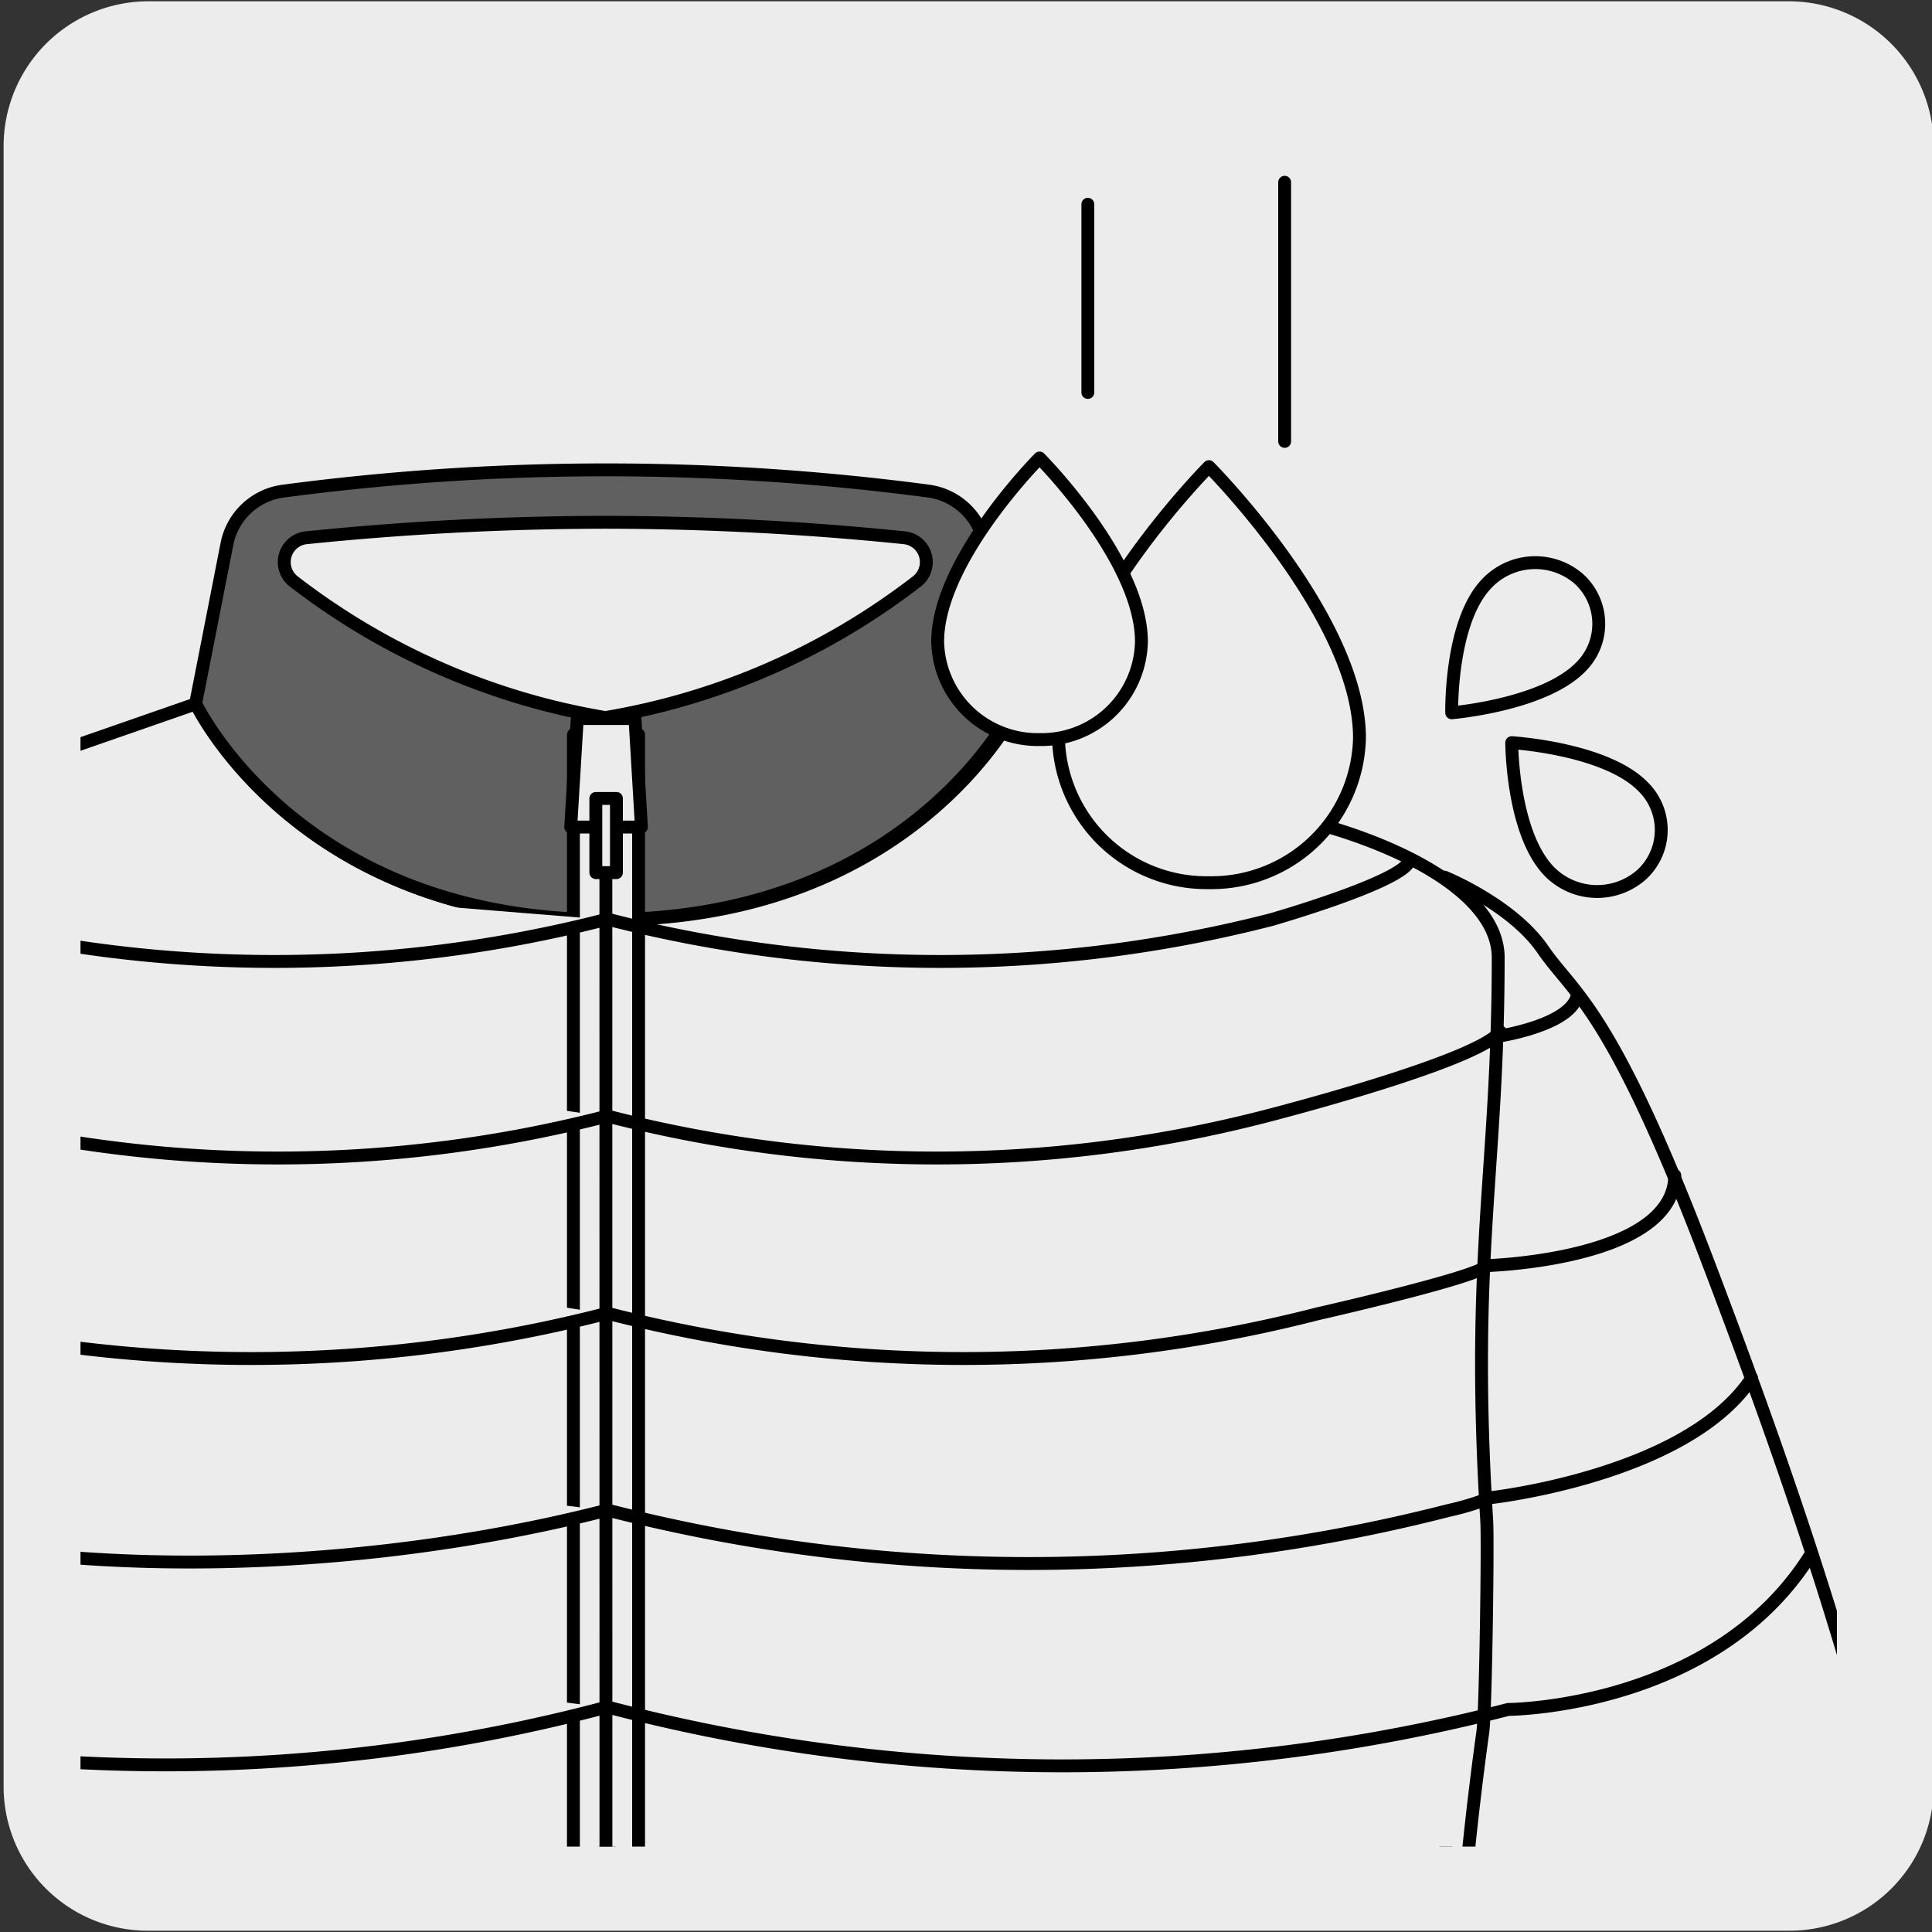 <svg xmlns="http://www.w3.org/2000/svg" xmlns:xlink="http://www.w3.org/1999/xlink" viewBox="0 0 150 150"><rect x="0" y="0" width="150" height="150" fill="#333333" stroke="none"/><defs><style>.cls-1,.cls-6{fill:none;}.cls-2,.cls-4{fill:#edecec;}.cls-3{clip-path:url(#clip-path);}.cls-4,.cls-5,.cls-6{stroke:#000;stroke-linecap:round;stroke-linejoin:round;}.cls-5{fill:#606060;}</style><clipPath id="clip-path"><rect class="cls-1" x="6.25" y="7" width="136.37" height="136.37"/></clipPath></defs><title>66000-02</title><g id="Capa_2" data-name="Capa 2"><path class="cls-2" d="M11.53.1H138.84a11.25,11.25,0,0,1,11.29,11.21v127.4a11.19,11.19,0,0,1-11.19,11.19H11.47A11.19,11.19,0,0,1,.28,138.71h0V11.34A11.25,11.25,0,0,1,11.53.1Z"/></g><g id="Capa_3" data-name="Capa 3"><g class="cls-3"><path class="cls-4" d="M47,224a145.06,145.06,0,0,1-68.69.86,3.75,3.75,0,0,1-2.8-4.37c5.83-31.17,8.35-61.43,2.4-92.59a58.44,58.44,0,0,1-.42-7.13c-.15-18-.63-16.7-.63-33.33,0-4.75-.33-15.31,2.3-19.29C-19.43,66-10,63.32-9,63.07l24.28-8.45S23.13,71.4,47,71.4Z"/><path class="cls-4" d="M112.15,68.1s5.24,2.12,7.64,5.62,5.26,4.41,12.75,24.08,13.26,37,17.94,60.28,8.3,38.36,7.53,44.12-2.12,5.24-2.12,5.24-2.64.77-5.91,1.81-6.88,2.95-8.67,3.1c-1,.08-2.42,1.34-5.31-1.72s-8-13.12-13.61-22.29A120.57,120.57,0,0,1,116.14,177c-1.1-2.33-1.86-4.26-2.72-6.3C111.53,166.19,112.15,68.1,112.15,68.1Z"/><path class="cls-4" d="M47.3,224a145.06,145.06,0,0,0,68.69.86,3.77,3.77,0,0,0,2.8-4.37c-5.84-31.17-8-54.66-3.66-86.05.22-1.55.4-14.79.3-16.36-1.28-20.67.89-27.11.89-43.73,0-4.75-7-8.48-14.13-10.42-1.52-.41-7.64-2.16-9.08-2.83l-14-6.43S71.21,71.4,47.3,71.4Z"/><path class="cls-5" d="M47,57.05V71.4c-23.91,0-31.81-16.78-31.81-16.78l2.43-12.39A5.13,5.13,0,0,1,22,38.13a191.05,191.05,0,0,1,50.11,0,5.14,5.14,0,0,1,4.33,4.1l2.43,12.39S71,71.4,47,71.4V57.05"/><path class="cls-4" d="M47,55.71a54.23,54.23,0,0,0,24.2-10.58,1.9,1.9,0,0,0-1-3.38A231.38,231.38,0,0,0,47,40.55a231.18,231.18,0,0,0-23.21,1.2,1.9,1.9,0,0,0-1,3.38A54.24,54.24,0,0,0,47,55.71Z"/><rect class="cls-4" x="44.52" y="57.04" width="5.06" height="166.91"/><line class="cls-4" x1="47.04" y1="57.04" x2="47.05" y2="223.95"/><path class="cls-4" d="M93.86,68.53a11.49,11.49,0,0,0,11.69-11.24c0-9.33-11.69-21.06-11.69-21.06S82.18,48,82.18,57.29A11.49,11.49,0,0,0,93.86,68.53Z"/><line class="cls-4" x1="84.46" y1="30.47" x2="84.46" y2="15.86"/><line class="cls-4" x1="99.74" y1="34.27" x2="99.74" y2="14.15"/><path class="cls-4" d="M122.52,44.89a5.18,5.18,0,0,0-7.12.45c-2.84,3-2.69,10-2.69,10s7.28-.61,10.11-3.65A4.71,4.71,0,0,0,122.52,44.89Z"/><path class="cls-4" d="M127.42,67.94a5.21,5.21,0,0,1-7.13-.28c-2.91-3-2.92-10-2.92-10s7.29.44,10.2,3.42A4.71,4.71,0,0,1,127.42,67.94Z"/><path class="cls-4" d="M80.71,57.42a7.76,7.76,0,0,0,7.91-7.6c0-6.32-7.91-14.26-7.91-14.26S72.8,43.5,72.8,49.82A7.77,7.77,0,0,0,80.71,57.42Z"/><path class="cls-4" d="M47,71.4a103.28,103.28,0,0,1-51.39,0S-15,68.79-16.52,66.26"/><path class="cls-4" d="M47,86.69a102.06,102.06,0,0,1-50.85,0s-18.65-4.81-18.95-8.82c0,0-2.23.89-4.91-2.24"/><path class="cls-4" d="M47,102a110.55,110.55,0,0,1-55,0s-13.48-4.19-14.82-8.06c0,0-3.57,1.19-11.75-4.76"/><path class="cls-4" d="M47,117.28c-21.36,5.48-50,6.11-69.35-3.12a61.2,61.2,0,0,1-18.6-8"/><path class="cls-4" d="M47,132.57a133.16,133.16,0,0,1-68.31,0s-12.8-.74-24.55-11.75"/><path class="cls-6" d="M47.31,71.4a103.28,103.28,0,0,0,51.39,0s10.27-2.94,10.72-4.57"/><path class="cls-6" d="M47.31,86.69a102.06,102.06,0,0,0,50.85,0s16.52-4.21,18.31-6.59"/><path class="cls-6" d="M47.31,102a110.55,110.55,0,0,0,55,0s12.58-2.85,13.14-3.74c0,0,14.51-.41,14.58-7"/><path class="cls-6" d="M47.31,117.28a131,131,0,0,0,65.12,0,21.76,21.76,0,0,0,3.3-1S131,114.59,136,107"/><path class="cls-6" d="M47.31,132.57a138.89,138.89,0,0,0,69.79.15s16.1-.06,23.54-12.11"/><polygon class="cls-4" points="49.8 64.21 44.31 64.21 44.82 55.79 49.3 55.79 49.8 64.21"/><rect class="cls-4" x="46.26" y="61.99" width="1.6" height="5.76"/><path class="cls-4" d="M116.16,80.48s5.94-.84,6.32-3.3"/></g></g></svg>